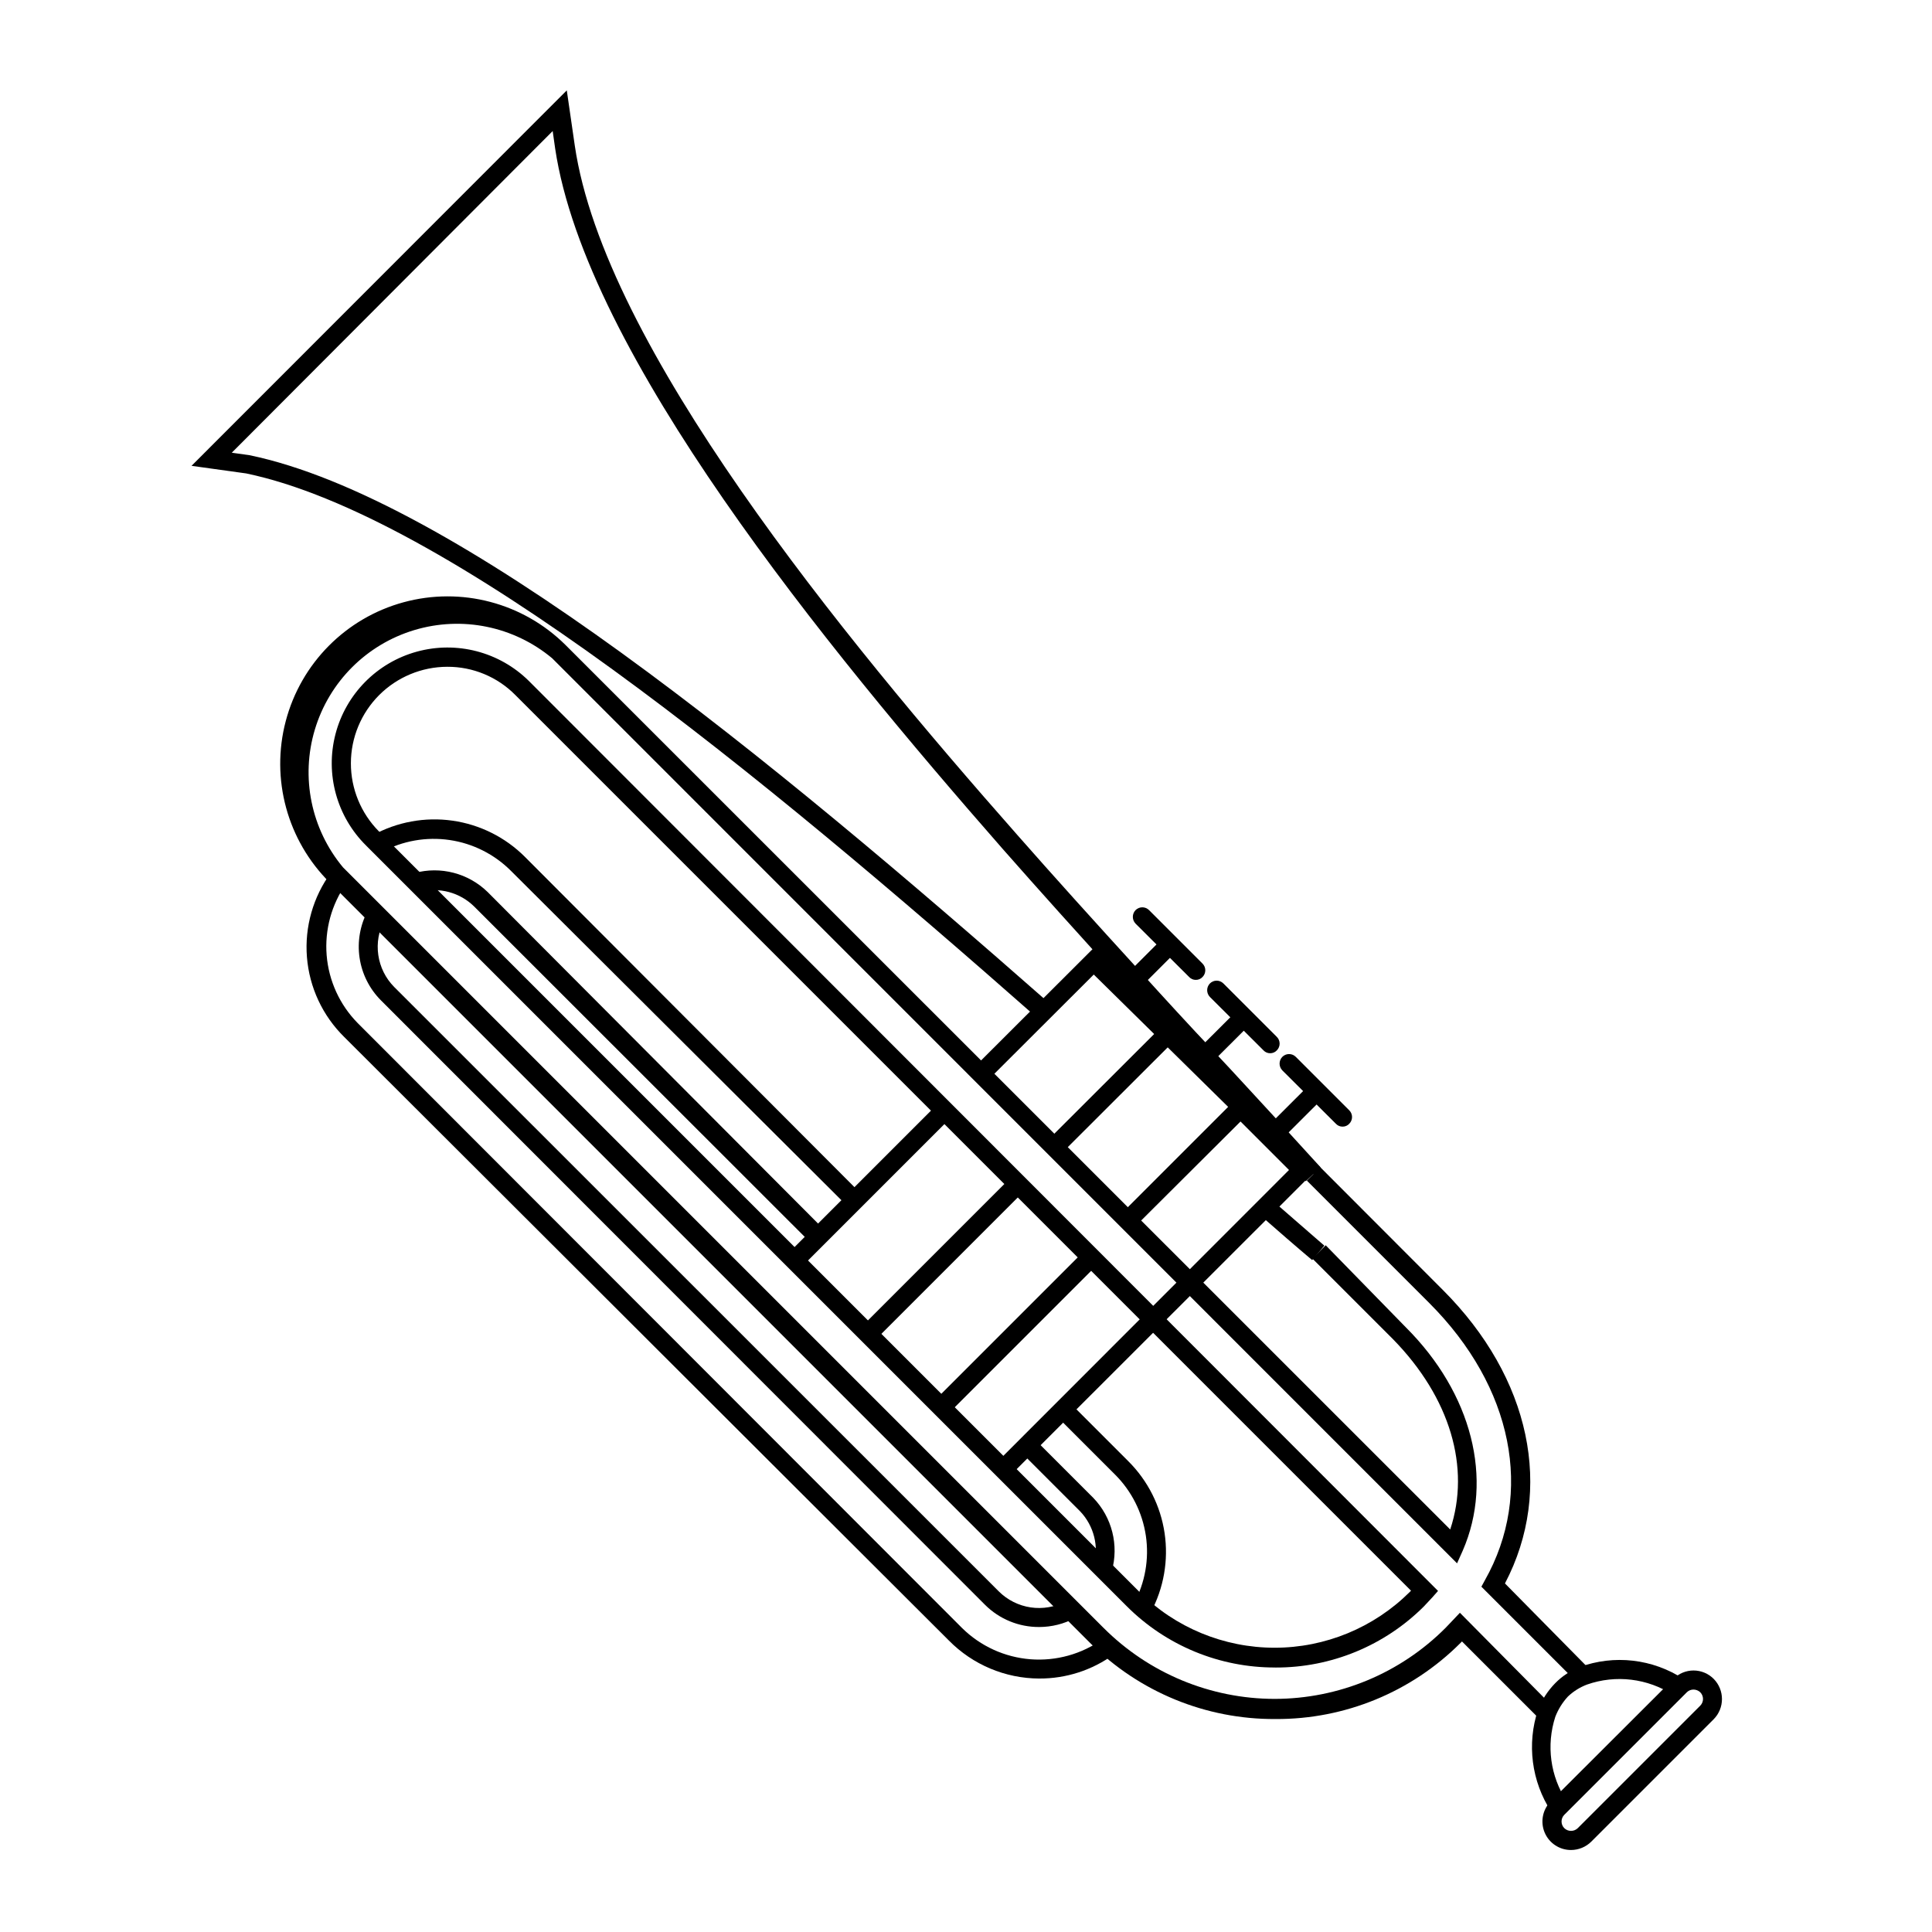 <?xml version="1.0" encoding="UTF-8"?>
<!-- Uploaded to: ICON Repo, www.iconrepo.com, Generator: ICON Repo Mixer Tools -->
<svg fill="#000000" width="800px" height="800px" version="1.1" viewBox="144 144 512 512" xmlns="http://www.w3.org/2000/svg">
 <g>
  <path d="m490.03 457.03-3.727-4.133-6.348-6.902c-5.844-6.398-12.09-13.199-18.641-20.152s-12.242-13.301-18.59-20.152c-13.25-14.508-23.477-25.895-33.051-36.777-47.105-53.758-110.43-131.19-118.55-185.55l-0.656-4.637-85.043 85.246 4.684 0.656c54.363 11.234 137.75 79.953 212.21 145.45l-3.324 3.777c-73.961-65.191-156.68-133.3-209.73-144.39l-14.508-2.016 99.449-99.5 2.117 14.609c7.758 53.102 70.535 129.73 117.34 182.78 9.574 10.883 19.75 22.168 33 36.676 6.348 7.004 12.594 13.805 18.59 20.152 5.996 6.348 12.797 13.855 18.641 20.152l10.074 11.035z"/>
  <path d="m491.74 477.94c-4.484-3.777-9.117-7.809-14.055-12.141l3.324-3.828 13.957 12.141z"/>
  <path d="m419.39 588.83c-9-0.039-17.613-3.668-23.93-10.078l-160.26-159.96c-5.719-5.633-9.219-13.137-9.859-21.141-0.637-8.004 1.629-15.969 6.383-22.438l4.031 2.922c-3.902 5.543-5.738 12.281-5.188 19.039 0.555 6.754 3.457 13.105 8.211 17.941l160.21 160.36c4.867 4.789 11.273 7.711 18.082 8.246 6.809 0.531 13.59-1.352 19.148-5.324l2.973 4.031c-5.746 4.195-12.688 6.438-19.801 6.398zm0-13.652v-0.004c-5.379 0.031-10.551-2.09-14.359-5.894l-160.11-160.21c-3.035-3.055-5.008-7.004-5.633-11.266s0.129-8.613 2.156-12.414l4.434 2.418c-1.52 2.844-2.09 6.102-1.625 9.289 0.461 3.191 1.93 6.152 4.195 8.445l160.26 160.21c2.289 2.273 5.246 3.754 8.438 4.227 3.191 0.469 6.449-0.094 9.297-1.605l2.418 4.434c-2.902 1.547-6.137 2.359-9.422 2.367zm29.574-3.883-4.434-2.418c2.941-5.469 4.039-11.742 3.133-17.887-0.91-6.144-3.773-11.836-8.172-16.223l-15.617-15.617 3.527-3.527 15.617 15.617v0.004c5.168 5.148 8.539 11.824 9.609 19.039 1.07 7.215-0.215 14.586-3.664 21.012zm-10.078-10.934-5.039-1.309h0.004c1.453-5.152 0.074-10.691-3.629-14.559l-15.617-15.617 3.527-3.527 15.617 15.617c4.949 5.144 6.809 12.52 4.887 19.395zm-79.852-86.805-89.324-89.273c-3.816-3.793-9.363-5.273-14.562-3.883l-1.309-5.039v0.004c6.902-1.883 14.281 0.035 19.395 5.035l89.328 89.629zm9.723-9.723-89.324-89.023c-4.398-4.414-10.105-7.289-16.27-8.195-6.164-0.906-12.457 0.199-17.941 3.156l-2.418-4.434c6.438-3.535 13.844-4.887 21.113-3.852 7.266 1.035 14.004 4.402 19.191 9.594l89.176 89.379z"/>
  <path d="m552.2 599.76-20.758-20.758-0.402 0.402v0.004c-12.988 13-30.645 20.258-49.02 20.152-18.41 0.117-36.102-7.141-49.121-20.152l-201.52-201.52c-11.25-11.16-15.691-27.477-11.652-42.797 4.039-15.324 15.945-27.324 31.234-31.488 15.289-4.164 31.641 0.148 42.891 11.309l234.47 234.42c5.441-16.426 0-34.914-15.113-50.383l-21.41-21.41 3.527-3.527 21.207 21.715c17.582 17.531 23.328 40.305 15.113 59.199l-1.512 3.375-239.81-239.86c-10.148-8.465-23.867-11.27-36.523-7.465-12.656 3.801-22.559 13.703-26.359 26.359-3.805 12.656-1 26.375 7.461 36.523l201.52 201.52h0.004c12.02 12.043 28.328 18.82 45.34 18.844 17.02-0.004 33.336-6.781 45.344-18.844l1.965-2.066 1.812-1.914 24.84 25.09zm9.574-10.078-25.191-25.191 0.906-1.664c13.098-23.176 7.457-51.289-14.66-73.457l-32.496-32.496 1.715-1.715-1.863-1.715 1.914-1.914 34.258 34.309c23.277 23.277 29.523 52.898 16.473 77.789l22.469 22.781zm-79.805-3.777c-14.777 0.047-28.961-5.812-39.398-16.27l-201.52-201.52v-0.004c-7.805-7.691-10.906-18.965-8.145-29.57 2.762-10.605 10.973-18.93 21.535-21.84 10.566-2.91 21.883 0.035 29.684 7.731l240.97 241.18-1.562 1.762-2.117 2.266 0.004 0.004c-10.453 10.473-24.656 16.328-39.449 16.27zm-219.46-265.2c-6.769 0.02-13.254 2.719-18.039 7.508-4.781 4.793-7.473 11.281-7.481 18.051-0.012 6.769 2.664 13.27 7.434 18.07l201.52 201.52c9.52 9.484 22.41 14.812 35.848 14.812s26.328-5.328 35.844-14.812l0.301-0.301-237.34-237.34c-4.769-4.84-11.289-7.547-18.086-7.508z"/>
  <path d="m473.66 441.46-39.801-39.195-28.113 28.062-3.527-3.527 31.641-31.59 43.328 42.625z"/>
  <path d="m352.77 476.28 39.723-39.723 3.562 3.562-39.723 39.723z"/>
  <path d="m421.65 446.2 29.875-29.832 3.559 3.566-29.875 29.832z"/>
  <path d="m372.25 495.69 39.688-39.688 3.562 3.562-39.688 39.688z"/>
  <path d="m411.64 535.12-3.527-3.527 77.488-77.535-12.848-12.848-28.113 28.012-3.527-3.527 31.641-31.641 20 20.004z"/>
  <path d="m391.69 515.14 39.688-39.688 3.562 3.562-39.688 39.688z"/>
  <path d="m555.07 624.09c-5.211-8.004-6.492-17.945-3.477-27.004 1.031-2.613 2.57-4.996 4.535-7.004 1.824-1.867 4.023-3.324 6.449-4.281 9.188-3.379 19.43-2.199 27.609 3.172l-2.719 4.231-0.004 0.004c-6.793-4.438-15.266-5.465-22.922-2.773-1.875 0.715-3.586 1.793-5.039 3.176-1.43 1.559-2.559 3.367-3.324 5.34-2.453 7.543-1.34 15.793 3.023 22.418z"/>
  <path d="m560.36 634.27c-3.062 0.02-5.832-1.816-7.016-4.641-1.18-2.828-0.539-6.09 1.625-8.258l32.496-32.445c1.41-1.426 3.336-2.231 5.34-2.231 2.008 0 3.934 0.805 5.344 2.231 2.918 2.965 2.918 7.719 0 10.684l-32.445 32.445c-1.422 1.406-3.34 2.203-5.344 2.215zm32.445-42.523v0.004c-0.656-0.004-1.289 0.246-1.762 0.703l-32.496 32.496c-0.961 0.98-0.961 2.547 0 3.527 0.996 0.965 2.582 0.965 3.578 0l32.445-32.445c0.477-0.473 0.746-1.117 0.746-1.789 0-0.672-0.27-1.316-0.746-1.789-0.48-0.445-1.109-0.699-1.766-0.703z"/>
  <path d="m439.98 404.79 12.289-12.289 3.562 3.562-12.289 12.289z"/>
  <path d="m459.56 424.06 12.156-12.141 3.559 3.566-12.156 12.141z"/>
  <path d="m478.79 443.68 12.336-12.316 3.559 3.566-12.336 12.316z"/>
  <path d="m460.91 403.68c-0.668 0.008-1.309-0.266-1.766-0.754l-14.207-14.156v-0.004c-0.965-0.996-0.965-2.578 0-3.574 0.473-0.477 1.117-0.746 1.789-0.746 0.672 0 1.316 0.27 1.789 0.746l14.156 14.156c0.477 0.473 0.746 1.117 0.746 1.789 0 0.672-0.27 1.316-0.746 1.789-0.453 0.488-1.094 0.762-1.762 0.754z"/>
  <path d="m480.61 423.12c-0.668 0.008-1.309-0.27-1.766-0.758l-14.207-14.156c-0.965-0.996-0.965-2.582 0-3.578 0.473-0.477 1.117-0.746 1.789-0.746s1.316 0.27 1.789 0.746l14.156 14.156c0.477 0.473 0.746 1.117 0.746 1.789s-0.27 1.316-0.746 1.789c-0.453 0.488-1.094 0.766-1.762 0.758z"/>
  <path d="m499.8 442.57c-0.668 0.008-1.309-0.266-1.766-0.754l-14.207-14.156v-0.004c-0.965-0.996-0.965-2.578 0-3.574 0.473-0.477 1.117-0.746 1.789-0.746s1.316 0.27 1.789 0.746l14.156 14.156c0.477 0.473 0.746 1.117 0.746 1.789s-0.27 1.312-0.746 1.789c-0.453 0.488-1.094 0.762-1.762 0.754z"/>
 </g>
</svg>